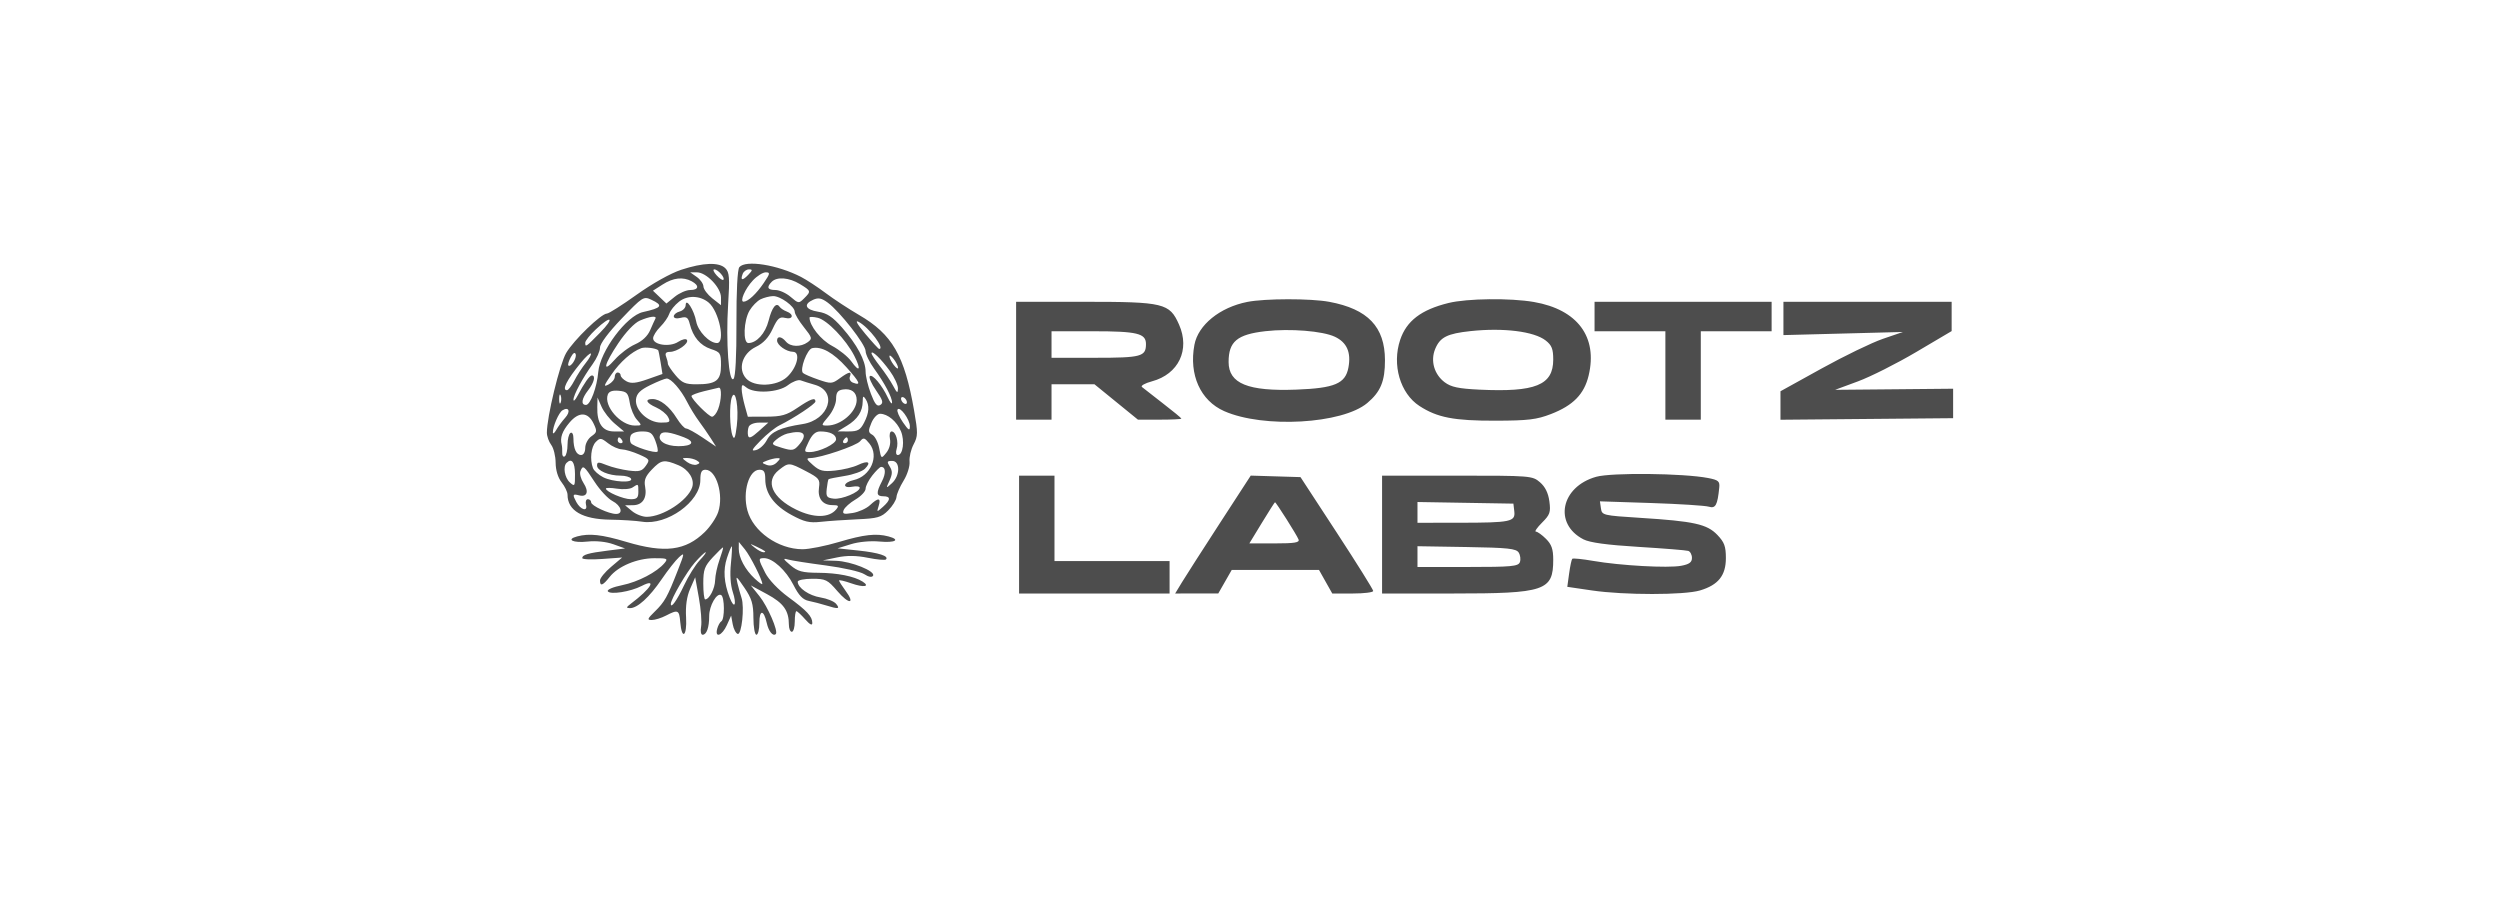 <svg width="256" height="92" viewBox="0 0 256 92" fill="none" xmlns="http://www.w3.org/2000/svg">
<path fill-rule="evenodd" clip-rule="evenodd" d="M69.743 27.63C68.678 27.981 66.797 29.033 65.21 30.167C63.718 31.233 62.342 32.107 62.152 32.108C61.558 32.113 58.739 34.838 57.976 36.144C57.309 37.286 56 42.695 56 44.306C56 44.671 56.2 45.233 56.444 45.556C56.688 45.877 56.892 46.7 56.897 47.383C56.903 48.156 57.135 48.914 57.511 49.392C57.843 49.813 58.115 50.384 58.115 50.659C58.115 52.292 59.641 53.178 62.516 53.215C63.669 53.23 65.13 53.324 65.762 53.423C68.297 53.82 71.715 51.372 71.715 49.157C71.715 48.352 71.84 48.102 72.246 48.102C73.354 48.102 74.125 50.672 73.544 52.429C73.353 53.005 72.736 53.927 72.171 54.478C70.206 56.397 68.08 56.666 64.159 55.495C61.622 54.736 60.353 54.595 59.101 54.929C57.921 55.245 58.679 55.621 60.164 55.457C61.029 55.361 62.066 55.469 62.8 55.729L64.008 56.16L62.223 56.383C60.22 56.633 59.626 56.809 59.626 57.152C59.626 57.281 60.544 57.32 61.666 57.239L63.706 57.091L62.573 58.05C61.95 58.577 61.44 59.202 61.44 59.439C61.44 60.073 61.729 59.967 62.43 59.077C63.291 57.985 65.234 57.169 66.992 57.161C68.321 57.155 68.424 57.202 68.054 57.648C67.279 58.58 65.337 59.594 63.699 59.923C62.779 60.107 62.138 60.381 62.24 60.546C62.473 60.922 64.556 60.596 65.702 60.004C67.325 59.166 66.66 60.267 64.613 61.809C64.117 62.182 64.096 62.266 64.496 62.274C65.26 62.289 66.487 61.175 67.757 59.314C68.397 58.375 69.198 57.358 69.537 57.055C70.116 56.536 70.108 56.617 69.405 58.413C68.337 61.143 68.063 61.633 67.057 62.615C66.279 63.374 66.238 63.49 66.746 63.489C67.069 63.487 67.722 63.284 68.198 63.036C69.427 62.396 69.551 62.452 69.657 63.693C69.816 65.584 70.364 65.167 70.255 63.238C70.187 62.047 70.323 61.092 70.671 60.295L71.188 59.115L71.567 61.227C71.775 62.389 71.877 63.713 71.792 64.169C71.707 64.631 71.775 64.999 71.947 64.999C72.359 64.999 72.621 64.254 72.621 63.08C72.621 62.024 73.403 60.662 73.851 60.938C74.208 61.159 74.221 63.4 73.867 63.619C73.72 63.709 73.529 64.056 73.441 64.391C73.182 65.38 73.942 65.093 74.427 64.018L74.869 63.038L75.029 63.918C75.118 64.402 75.347 64.85 75.537 64.914C75.942 65.048 76.251 62.175 75.934 61.227C75.823 60.895 75.634 60.217 75.514 59.719C75.317 58.903 75.386 58.947 76.219 60.171C76.982 61.292 77.144 61.832 77.149 63.264C77.152 64.218 77.29 64.999 77.457 64.999C77.623 64.999 77.759 64.448 77.759 63.774C77.759 62.404 78.211 62.414 78.514 63.792C78.703 64.652 79.16 65.209 79.444 64.925C79.718 64.652 78.612 62.096 77.763 61.039L76.884 59.945L78.551 60.846C80.23 61.754 80.781 62.524 80.781 63.963C80.781 64.367 80.917 64.697 81.083 64.697C81.249 64.697 81.385 64.222 81.385 63.641C81.385 63.06 81.46 62.585 81.551 62.585C81.642 62.585 82.045 62.959 82.448 63.415C82.93 63.962 83.179 64.091 83.179 63.792C83.179 63.125 82.642 62.546 80.707 61.127C79.696 60.385 78.719 59.358 78.365 58.667C77.634 57.235 77.627 57.154 78.241 57.154C79.123 57.154 80.486 58.396 81.245 59.891C81.802 60.989 82.207 61.411 82.823 61.535C83.279 61.626 84.069 61.832 84.58 61.992C85.852 62.392 86.055 62.359 85.614 61.828C85.406 61.578 84.688 61.286 84.02 61.179C82.846 60.992 81.687 60.191 81.687 59.568C81.687 59.402 82.357 59.266 83.175 59.266C84.546 59.266 84.746 59.364 85.742 60.525C86.938 61.921 87.616 61.886 86.577 60.482C86.215 59.992 85.918 59.525 85.918 59.443C85.918 59.36 86.483 59.492 87.174 59.735C88.447 60.184 89.142 60.073 88.327 59.553C87.475 59.008 85.754 58.666 83.803 58.654C82.147 58.643 81.696 58.52 80.932 57.873C80.185 57.24 80.14 57.137 80.676 57.291C81.034 57.394 82.779 57.669 84.554 57.901C86.329 58.134 88.103 58.535 88.496 58.792C88.946 59.086 89.281 59.147 89.399 58.956C89.684 58.496 87.157 57.475 85.616 57.427L84.256 57.385L85.715 57.081C86.731 56.87 87.686 56.881 88.863 57.117C89.792 57.303 90.627 57.381 90.72 57.289C91.063 56.946 89.981 56.595 87.906 56.375L85.767 56.149L87.127 55.728C87.929 55.479 89.138 55.366 90.073 55.454C91.669 55.603 92.247 55.269 90.98 54.93C89.724 54.595 88.458 54.736 85.918 55.495C84.53 55.91 82.84 56.246 82.163 56.242C79.67 56.229 77.115 54.422 76.532 52.261C76.02 50.364 76.693 48.102 77.769 48.102C78.237 48.102 78.363 48.31 78.364 49.083C78.366 50.534 79.274 51.767 81.051 52.733C82.354 53.441 82.879 53.564 84.048 53.435C84.827 53.349 86.517 53.233 87.804 53.176C89.863 53.086 90.239 52.978 90.95 52.267C91.395 51.824 91.777 51.206 91.8 50.895C91.823 50.584 92.151 49.83 92.529 49.219C92.912 48.601 93.182 47.738 93.138 47.275C93.094 46.817 93.28 46.023 93.552 45.509C93.999 44.662 94.004 44.338 93.604 42.039C92.626 36.41 91.374 34.235 87.966 32.253C86.923 31.646 85.388 30.64 84.556 30.016C83.725 29.393 82.588 28.649 82.032 28.361C79.61 27.111 76.342 26.593 75.707 27.359C75.515 27.59 75.401 29.822 75.412 33.108C75.423 36.487 75.312 38.597 75.112 38.797C74.629 39.279 74.318 35.004 74.559 31.193C74.734 28.432 74.693 27.886 74.276 27.47C73.631 26.826 72.011 26.883 69.743 27.63ZM73.379 28.19C73.68 28.523 73.993 28.73 74.073 28.65C74.276 28.447 73.522 27.585 73.142 27.585C72.97 27.585 73.077 27.858 73.379 28.19ZM76.05 28.051C75.788 28.733 76.023 28.768 76.625 28.138C77.073 27.67 77.083 27.585 76.692 27.585C76.437 27.585 76.148 27.794 76.05 28.051ZM71.345 28.357C71.715 28.615 72.024 29.056 72.033 29.337C72.043 29.618 72.451 30.164 72.94 30.55L73.83 31.252V30.451C73.83 29.454 72.326 27.887 71.368 27.887H70.674L71.345 28.357ZM77.094 28.717C76.293 29.57 75.713 30.912 76.152 30.894C76.608 30.877 77.45 30.092 78.203 28.985C78.866 28.009 78.889 27.887 78.41 27.887C78.114 27.887 77.522 28.26 77.094 28.717ZM67.852 29.134L66.861 29.768L67.55 30.424L68.239 31.081L69.094 30.389C69.563 30.009 70.277 29.697 70.68 29.697C71.56 29.697 71.636 29.235 70.828 28.803C69.935 28.325 68.945 28.436 67.852 29.134ZM79.028 28.852C78.468 29.412 78.595 29.697 79.404 29.697C79.81 29.697 80.512 30.015 80.964 30.403C81.761 31.087 81.802 31.092 82.341 30.553C83.071 29.825 83.06 29.788 81.914 29.09C80.805 28.416 79.568 28.314 79.028 28.852ZM63.656 32.626C62.301 34.041 61.44 35.195 61.44 35.594C61.44 35.953 61.105 36.707 60.696 37.271C59.684 38.667 58.719 40.452 58.722 40.924C58.723 41.139 58.903 40.974 59.121 40.559C59.828 39.22 60.371 38.447 60.606 38.447C61.018 38.447 60.834 39.185 60.231 39.956C59.551 40.823 59.456 41.465 60.006 41.465C60.455 41.465 61.127 39.659 61.262 38.092C61.444 35.966 64.159 32.326 65.838 31.956C67.793 31.523 67.956 31.276 66.676 30.683C65.903 30.325 65.787 30.4 63.656 32.626ZM69.537 30.888C69.092 31.238 68.642 31.796 68.536 32.129C68.43 32.462 68.014 33.063 67.611 33.465C67.209 33.867 66.879 34.395 66.879 34.638C66.879 35.325 68.584 35.571 69.444 35.007C69.849 34.743 70.249 34.655 70.344 34.809C70.567 35.169 69.331 36.033 68.593 36.033C68.198 36.033 68.08 36.179 68.207 36.511C68.308 36.773 68.39 37.102 68.39 37.242C68.39 37.382 68.742 37.913 69.173 38.424C69.832 39.206 70.168 39.352 71.308 39.352C73.342 39.352 73.83 38.975 73.83 37.404C73.83 36.165 73.764 36.059 72.797 35.74C71.703 35.379 70.967 34.507 70.632 33.175C70.464 32.506 70.305 32.398 69.712 32.546C69.279 32.655 68.995 32.593 68.995 32.39C68.995 32.205 69.267 31.983 69.599 31.897C69.932 31.81 70.208 31.517 70.213 31.246C70.229 30.431 71.069 31.737 71.292 32.923C71.481 33.93 72.636 35.128 73.418 35.128C74.305 35.128 73.634 31.867 72.564 30.981C71.682 30.252 70.398 30.212 69.537 30.888ZM77.886 30.646C77.54 30.814 77.03 31.334 76.752 31.803C76.146 32.828 76.064 35.128 76.634 35.128C77.476 35.128 78.377 34.133 78.702 32.843C79.05 31.463 79.491 30.907 79.832 31.416C79.939 31.573 80.263 31.79 80.554 31.897C81.334 32.185 81.202 32.756 80.401 32.555C79.828 32.411 79.624 32.59 79.117 33.681C78.698 34.582 78.171 35.145 77.391 35.526C76.001 36.204 75.522 37.782 76.41 38.761C77.228 39.664 79.541 39.579 80.591 38.607C81.638 37.639 82.013 36.038 81.196 36.024C80.512 36.012 79.572 35.344 79.572 34.869C79.572 34.386 80.032 34.441 80.478 34.977C80.94 35.532 81.994 35.563 82.706 35.043C83.2 34.682 83.173 34.576 82.311 33.493C81.802 32.853 81.385 32.155 81.385 31.941C81.385 31.375 79.9 30.297 79.153 30.321C78.802 30.332 78.231 30.478 77.886 30.646ZM83.272 30.694C82.235 31.156 82.463 31.711 83.776 31.921C84.688 32.066 85.249 32.438 86.225 33.544C87.758 35.279 88.638 36.926 88.638 38.058C88.638 38.521 88.881 39.537 89.177 40.316C89.586 41.391 89.818 41.669 90.14 41.47C90.486 41.257 90.406 40.979 89.707 39.973C89.236 39.294 88.948 38.641 89.067 38.522C89.326 38.264 90.322 39.445 90.912 40.71C91.144 41.208 91.339 41.439 91.346 41.223C91.362 40.7 90.586 39.231 89.513 37.752C89.032 37.089 88.638 36.278 88.638 35.951C88.638 35.279 86.007 31.91 84.767 30.994C84.129 30.523 83.803 30.457 83.272 30.694ZM127.726 30.916C124.912 31.473 122.691 33.272 122.309 35.305C121.732 38.375 122.922 41.024 125.362 42.102C129.38 43.876 137.453 43.418 140.009 41.27C141.376 40.122 141.826 39.03 141.821 36.878C141.812 33.467 140.073 31.646 136.118 30.907C134.224 30.553 129.542 30.558 127.726 30.916ZM148.323 31.027C145.528 31.716 144.029 32.859 143.379 34.796C142.521 37.353 143.376 40.288 145.353 41.573C147.182 42.762 148.886 43.09 153.158 43.079C156.483 43.07 157.354 42.965 158.822 42.397C161.088 41.519 162.217 40.367 162.674 38.465C163.625 34.506 161.544 31.701 157.079 30.925C154.659 30.504 150.232 30.556 148.323 31.027ZM104.05 36.939V42.973H105.864H107.677V41.163V39.352H109.876H112.076L114.301 41.163L116.525 42.973H118.75C119.973 42.973 120.974 42.925 120.974 42.867C120.974 42.808 120.124 42.106 119.085 41.308C118.046 40.509 117.077 39.752 116.931 39.626C116.785 39.499 117.249 39.239 117.961 39.048C120.685 38.316 121.878 35.819 120.735 33.241C119.76 31.04 119.197 30.904 111.031 30.904H104.05V36.939ZM163.282 32.413V33.921H166.909H170.535V38.447V42.973H172.348H174.162V38.447V33.921H177.788H181.414V32.413V30.904H172.348H163.282V32.413ZM182.623 32.609V34.314L188.743 34.154L194.863 33.994L192.809 34.697C191.679 35.083 188.857 36.45 186.538 37.732L182.321 40.065V41.524V42.982L191.161 42.902L200 42.822V41.314V39.805L193.956 39.862L187.912 39.918L190.254 39.053C191.542 38.577 194.228 37.224 196.222 36.046L199.849 33.903V32.404V30.904H191.236H182.623V32.609ZM65.514 32.833C64.969 33.07 64.086 33.997 63.323 35.132C61.835 37.343 61.626 38.34 62.97 36.811C63.48 36.232 64.408 35.533 65.033 35.258C65.762 34.936 66.314 34.419 66.576 33.811C66.8 33.291 67.04 32.764 67.108 32.639C67.296 32.296 66.535 32.389 65.514 32.833ZM82.896 32.521C82.896 33.353 84.058 34.812 85.205 35.419C85.946 35.812 86.833 36.526 87.175 37.006C88.025 38.197 88.208 37.859 87.482 36.44C86.629 34.77 84.695 32.761 83.727 32.538C83.27 32.433 82.896 32.425 82.896 32.521ZM61.008 33.731C60.414 34.29 59.929 34.901 59.929 35.088C59.929 35.59 59.984 35.554 61.44 34.072C62.982 32.503 62.618 32.215 61.008 33.731ZM88.599 34.177C89.316 35.032 89.958 35.732 90.026 35.732C90.654 35.732 88.987 33.526 87.934 32.963C87.523 32.743 87.76 33.176 88.599 34.177ZM129.587 33.913C126.681 34.243 125.809 34.972 125.809 37.069C125.809 39.278 127.793 40.085 132.756 39.897C136.662 39.749 137.77 39.281 138.077 37.646C138.371 36.083 137.922 35.061 136.687 34.482C135.43 33.893 132.11 33.627 129.587 33.913ZM150.59 33.904C148.192 34.16 147.463 34.528 146.964 35.73C146.459 36.947 146.86 38.343 147.947 39.153C148.594 39.636 149.364 39.798 151.482 39.899C157.238 40.174 159.051 39.437 159.051 36.823C159.051 35.736 158.902 35.356 158.282 34.869C157.093 33.936 153.964 33.543 150.59 33.904ZM107.677 35.279V36.637H112.149C116.879 36.637 117.347 36.51 117.347 35.229C117.347 34.138 116.451 33.921 111.928 33.921H107.677V35.279ZM65.671 35.651C64.677 36.017 63.51 37.046 62.615 38.346C61.815 39.505 61.77 39.66 62.312 39.371C62.663 39.183 62.951 38.83 62.951 38.587C62.951 38.344 63.087 38.145 63.253 38.145C63.419 38.145 63.555 38.276 63.555 38.437C63.555 38.597 63.828 38.874 64.162 39.052C64.621 39.297 65.139 39.245 66.302 38.836L67.836 38.296L67.646 37.101C67.541 36.443 67.428 35.883 67.394 35.856C67.13 35.645 66.038 35.515 65.671 35.651ZM83.169 35.651C82.643 35.768 81.869 37.848 82.224 38.192C82.344 38.309 83.055 38.616 83.803 38.874C85.089 39.317 85.207 39.31 85.982 38.744C86.949 38.037 87.252 37.987 87.027 38.573C86.937 38.808 87.078 39.083 87.34 39.184C88.218 39.52 88.061 39.146 86.68 37.613C85.333 36.117 84.122 35.44 83.169 35.651ZM58.444 36.588C58.236 36.975 58.126 37.352 58.199 37.424C58.436 37.661 59.083 36.668 58.95 36.271C58.868 36.026 58.683 36.143 58.444 36.588ZM59.464 37.161C58.023 38.93 57.507 39.956 58.059 39.956C58.195 39.956 58.533 39.515 58.811 38.975C59.089 38.436 59.615 37.623 59.98 37.17C60.345 36.716 60.58 36.281 60.502 36.203C60.424 36.125 59.957 36.556 59.464 37.161ZM89.242 36.179C89.242 36.3 89.631 36.894 90.106 37.499C90.582 38.103 91.188 39.005 91.454 39.503C91.864 40.27 91.94 40.311 91.95 39.775C91.957 39.426 91.577 38.612 91.106 37.965C90.208 36.73 89.242 35.805 89.242 36.179ZM91.075 36.486C91.075 36.652 91.274 37.051 91.519 37.373C91.763 37.696 91.962 37.823 91.962 37.657C91.962 37.491 91.763 37.092 91.519 36.77C91.274 36.448 91.075 36.32 91.075 36.486ZM66.577 39.44C65.561 39.938 65.194 40.303 65.127 40.881C64.996 42.001 66.358 43.275 67.687 43.275C68.604 43.275 68.681 43.213 68.405 42.698C68.235 42.381 67.686 41.941 67.186 41.719C66.171 41.271 65.992 40.861 66.812 40.861C67.594 40.861 68.55 41.616 69.297 42.822C69.657 43.403 70.09 43.878 70.26 43.878C70.43 43.878 71.19 44.296 71.948 44.807L73.326 45.736L72.783 44.882C72.484 44.413 71.937 43.622 71.568 43.124C71.199 42.626 70.657 41.744 70.364 41.163C69.728 39.902 68.713 38.744 68.262 38.761C68.083 38.768 67.325 39.074 66.577 39.44ZM80.683 39.444C79.704 40.203 77.221 40.335 76.419 39.671C76.018 39.338 75.946 39.365 75.947 39.844C75.948 40.154 76.091 40.918 76.264 41.54L76.578 42.671L78.453 42.666C80.029 42.661 80.539 42.517 81.657 41.761C83.019 40.839 83.501 40.67 83.501 41.112C83.501 41.364 81.329 42.806 79.822 43.554C79.379 43.774 78.508 44.473 77.889 45.107C76.963 46.053 76.88 46.228 77.423 46.086C77.787 45.991 78.281 45.535 78.521 45.072C78.972 44.202 79.923 43.774 82.183 43.426C84.907 43.006 85.82 40.089 83.442 39.404C82.892 39.246 82.239 39.041 81.99 38.949C81.74 38.857 81.152 39.08 80.683 39.444ZM72.092 40.059C71.386 40.232 70.808 40.453 70.808 40.55C70.808 40.881 72.586 42.671 72.914 42.671C73.094 42.671 73.373 42.323 73.535 41.897C73.884 40.982 73.926 39.635 73.603 39.699C73.479 39.724 72.799 39.886 72.092 40.059ZM86.296 39.887C85.775 39.972 85.616 40.2 85.616 40.859C85.616 41.345 85.275 42.124 84.834 42.648C84.067 43.558 84.064 43.577 84.702 43.577C86.098 43.577 87.712 42.186 87.725 40.973C87.733 40.167 87.177 39.744 86.296 39.887ZM62.242 40.395C61.792 41.565 63.538 43.577 65.003 43.577C65.746 43.577 65.751 43.562 65.216 42.972C64.915 42.64 64.587 41.859 64.486 41.237C64.325 40.24 64.193 40.096 63.364 40.015C62.728 39.953 62.365 40.076 62.242 40.395ZM57.257 40.861C57.257 41.276 57.325 41.446 57.409 41.238C57.493 41.031 57.493 40.691 57.409 40.484C57.325 40.277 57.257 40.446 57.257 40.861ZM74.945 40.671C74.671 41.382 74.716 43.867 75.016 44.633C75.192 45.083 75.302 44.816 75.451 43.577C75.67 41.748 75.315 39.708 74.945 40.671ZM88.34 41.107C88.334 42.133 87.817 42.93 86.73 43.592L85.767 44.178L86.892 44.179C87.834 44.18 88.093 44.034 88.479 43.29C89.008 42.269 89.057 41.509 88.638 40.861C88.403 40.497 88.344 40.545 88.34 41.107ZM92.264 40.825C92.264 40.991 92.4 41.211 92.567 41.314C92.733 41.416 92.869 41.364 92.869 41.198C92.869 41.032 92.733 40.813 92.567 40.71C92.4 40.608 92.264 40.66 92.264 40.825ZM61.162 41.677C61.12 43.342 61.691 44.18 62.871 44.18H63.904L62.959 43.386C62.439 42.949 61.827 42.168 61.6 41.651L61.187 40.71L61.162 41.677ZM57.591 42.018C57.222 42.246 56.598 43.686 56.614 44.275C56.619 44.472 56.773 44.361 56.957 44.029C57.141 43.697 57.555 43.135 57.877 42.779C58.457 42.139 58.257 41.608 57.591 42.018ZM91.905 41.944C91.82 42.095 92.071 42.68 92.461 43.244C93.041 44.081 93.171 44.157 93.171 43.655C93.171 42.941 92.132 41.536 91.905 41.944ZM58.307 43.282C57.562 44.166 57.332 44.823 57.518 45.538C57.561 45.704 57.585 46.08 57.572 46.374C57.559 46.668 57.675 46.83 57.832 46.733C57.988 46.637 58.115 46.099 58.115 45.538C58.115 44.977 58.251 44.433 58.418 44.331C58.588 44.226 58.72 44.47 58.72 44.892C58.72 45.95 59.018 46.594 59.508 46.594C59.753 46.594 59.929 46.285 59.929 45.857C59.929 45.45 60.213 44.921 60.562 44.676C61.139 44.273 61.159 44.156 60.786 43.377C60.208 42.168 59.276 42.133 58.307 43.282ZM89.228 43.31C88.889 44.125 88.903 44.286 89.33 44.525C89.601 44.676 89.916 45.296 90.03 45.902C90.236 46.999 90.239 47.001 90.758 46.361C91.075 45.97 91.222 45.416 91.132 44.949C91.05 44.52 91.125 44.18 91.302 44.18C91.74 44.18 92.043 45.26 91.811 45.99C91.703 46.332 91.757 46.594 91.936 46.594C92.465 46.594 92.659 45.13 92.257 44.162C91.842 43.161 90.898 42.37 90.118 42.37C89.843 42.37 89.442 42.793 89.228 43.31ZM76.666 43.71C76.574 43.949 76.544 44.347 76.6 44.595C76.677 44.937 76.939 44.832 77.688 44.16L78.675 43.275H77.754C77.231 43.275 76.761 43.463 76.666 43.71ZM64.576 44.618C64.484 44.859 64.494 45.195 64.599 45.364C64.819 45.719 67.114 46.46 67.329 46.245C67.409 46.166 67.31 45.669 67.11 45.141C66.803 44.327 66.593 44.18 65.746 44.18C65.15 44.18 64.677 44.357 64.576 44.618ZM67.642 44.471C67.248 45.107 68.129 45.689 69.485 45.689C70.949 45.689 71.229 45.23 70.039 44.778C68.584 44.226 67.852 44.132 67.642 44.471ZM80.63 44.397C80.297 44.478 79.779 44.762 79.477 45.029C78.958 45.489 78.99 45.533 80.082 45.862C81.104 46.17 81.294 46.142 81.763 45.614C82.792 44.456 82.348 43.979 80.63 44.397ZM82.806 45.236C82.317 46.26 82.32 46.292 82.911 46.292C83.89 46.292 85.616 45.456 85.616 44.982C85.616 44.49 84.985 44.18 83.985 44.18C83.511 44.18 83.16 44.495 82.806 45.236ZM61.011 45.255C60.524 45.74 60.382 47.056 60.721 47.938C60.824 48.207 61.293 48.625 61.764 48.868C62.736 49.37 64.903 49.476 64.613 49.008C64.51 48.842 64.035 48.706 63.557 48.706C62.33 48.706 61.138 48.197 61.138 47.673C61.138 47.291 61.276 47.284 62.12 47.626C62.66 47.844 63.681 48.096 64.389 48.185C65.471 48.322 65.749 48.244 66.133 47.697C66.569 47.077 66.537 47.023 65.451 46.541C64.824 46.263 64.023 46.025 63.671 46.013C63.32 46 62.685 45.718 62.26 45.384C61.557 44.831 61.446 44.82 61.011 45.255ZM63.253 45.085C63.253 45.251 63.397 45.387 63.573 45.387C63.749 45.387 63.809 45.251 63.706 45.085C63.603 44.919 63.46 44.783 63.386 44.783C63.313 44.783 63.253 44.919 63.253 45.085ZM86.371 45.085C86.269 45.251 86.329 45.387 86.505 45.387C86.681 45.387 86.825 45.251 86.825 45.085C86.825 44.919 86.765 44.783 86.692 44.783C86.618 44.783 86.474 44.919 86.371 45.085ZM88.079 45.181C87.694 45.644 84.032 46.887 83 46.905C82.527 46.913 82.565 47.022 83.251 47.625C83.931 48.223 84.289 48.312 85.517 48.185C86.32 48.103 87.372 47.847 87.856 47.615C88.895 47.118 89.256 47.313 88.568 48C88.299 48.268 87.373 48.598 86.508 48.735C85.643 48.871 84.895 49.024 84.845 49.073C84.796 49.123 84.711 49.569 84.657 50.066C84.571 50.851 84.664 50.981 85.369 51.062C86.206 51.159 88.034 50.393 88.034 49.947C88.034 49.808 87.694 49.76 87.278 49.839C86.216 50.042 86.33 49.4 87.398 49.165C89.155 48.78 90.062 46.696 89.028 45.42C88.529 44.806 88.415 44.777 88.079 45.181ZM70.36 47.315C70.676 47.545 71.121 47.662 71.35 47.574C71.694 47.442 71.696 47.371 71.362 47.16C71.14 47.02 70.695 46.903 70.373 46.9C69.798 46.895 69.798 46.904 70.36 47.315ZM78.536 47.166C77.975 47.385 77.975 47.401 78.514 47.608C78.862 47.741 79.251 47.647 79.539 47.359C79.936 46.963 79.939 46.898 79.561 46.917C79.318 46.928 78.857 47.04 78.536 47.166ZM58.015 47.398C57.628 47.785 57.818 48.918 58.35 49.399C58.856 49.856 58.886 49.808 58.879 48.541C58.871 47.311 58.541 46.873 58.015 47.398ZM66.746 48.084C66.092 48.765 65.933 49.167 66.057 49.816C66.281 50.985 65.809 51.721 64.829 51.733L64.008 51.743L64.722 52.337C65.114 52.663 65.794 52.927 66.233 52.923C67.884 52.91 70.403 51.275 70.874 49.913C71.158 49.092 70.532 48.083 69.463 47.636C68.001 47.026 67.716 47.073 66.746 48.084ZM91.112 47.778C91.397 48.234 91.392 48.542 91.089 49.206C90.704 50.051 90.704 50.051 91.332 49.483C92.18 48.718 92.195 47.197 91.355 47.197C90.832 47.197 90.798 47.277 91.112 47.778ZM79.764 48.124C78.308 49.268 79.049 50.974 81.529 52.185C83.315 53.058 84.888 53.051 85.623 52.168C85.931 51.796 85.868 51.723 85.237 51.723C84.232 51.723 83.703 51.027 83.866 49.919C83.987 49.098 83.867 48.946 82.546 48.257C80.792 47.341 80.763 47.34 79.764 48.124ZM59.433 48.256C59.336 48.506 59.482 49.053 59.757 49.471C60.334 50.35 60.115 50.937 59.29 50.722C58.64 50.552 58.603 50.641 59.014 51.406C59.444 52.208 60.202 52.432 60.01 51.7C59.926 51.381 60.01 51.12 60.196 51.12C60.381 51.12 60.533 51.262 60.533 51.437C60.533 51.783 62.348 52.628 63.092 52.628C63.858 52.628 63.614 51.769 62.717 51.306C62.257 51.068 61.431 50.182 60.883 49.337C59.793 47.659 59.691 47.583 59.433 48.256ZM89.318 48.695C88.944 49.168 88.638 49.776 88.638 50.046C88.638 50.316 88.174 50.81 87.607 51.144C87.04 51.478 86.493 51.967 86.392 52.23C86.238 52.632 86.387 52.68 87.315 52.53C87.924 52.431 88.718 52.073 89.079 51.735C89.933 50.934 90.241 50.955 89.978 51.798C89.768 52.471 89.772 52.472 90.411 51.903C91.218 51.183 91.231 50.818 90.451 50.818C89.725 50.818 89.695 50.478 90.312 49.285C90.745 48.45 90.697 47.778 90.207 47.817C90.092 47.827 89.692 48.221 89.318 48.695ZM163.444 48.825C159.83 49.846 159.06 53.637 162.142 55.228C162.79 55.563 164.535 55.802 167.79 56.001C170.38 56.16 172.67 56.344 172.877 56.411C173.085 56.477 173.255 56.801 173.255 57.131C173.255 57.582 172.981 57.781 172.149 57.937C170.806 58.189 165.907 57.916 163.148 57.437C162.04 57.244 161.074 57.146 161.001 57.22C160.927 57.293 160.783 57.969 160.679 58.722L160.491 60.091L163.02 60.463C166.312 60.947 172.463 60.946 174.083 60.461C175.955 59.901 176.73 58.931 176.73 57.15C176.73 55.945 176.575 55.523 175.854 54.772C174.795 53.669 173.468 53.375 167.966 53.028C164.137 52.785 164.035 52.761 163.936 52.058L163.833 51.337L169.073 51.509C171.955 51.604 174.612 51.773 174.979 51.885C175.674 52.097 175.872 51.735 176.052 49.926C176.116 49.283 175.966 49.154 174.917 48.95C172.398 48.46 165.019 48.38 163.444 48.825ZM104.353 54.74V60.775H112.059H119.765V59.115V57.456H113.872H107.979V53.081V48.706H106.166H104.353V54.74ZM124.902 53.59C123.157 56.278 121.416 58.994 121.032 59.626L120.335 60.775L122.543 60.772L124.751 60.77L125.44 59.566L126.129 58.361H130.598H135.066L135.745 59.568L136.425 60.775H138.521C139.674 60.775 140.617 60.658 140.617 60.515C140.617 60.372 138.942 57.691 136.894 54.556L133.171 48.857L130.623 48.779L128.076 48.702L124.902 53.59ZM141.524 54.74V60.775H148.77C158.226 60.775 159.051 60.497 159.051 57.311C159.051 56.236 158.883 55.751 158.31 55.179C157.902 54.772 157.436 54.439 157.275 54.439C157.114 54.439 157.397 54.025 157.904 53.519C158.72 52.704 158.805 52.455 158.655 51.332C158.54 50.479 158.226 49.843 157.693 49.385C156.918 48.719 156.753 48.706 149.213 48.706H141.524V54.74ZM64.764 49.921C64.515 50.086 63.801 50.14 63.177 50.04C62.554 49.941 62.044 49.936 62.044 50.029C62.044 50.355 63.834 51.12 64.598 51.12C65.218 51.12 65.368 50.973 65.368 50.365C65.368 49.509 65.376 49.515 64.764 49.921ZM129.214 53.542L127.934 55.645H130.53C132.565 55.645 133.093 55.559 132.972 55.245C132.799 54.794 130.662 51.416 130.559 51.43C130.523 51.435 129.917 52.386 129.214 53.542ZM145.15 52.47V53.533L149.456 53.529C154.712 53.524 155.187 53.425 155.064 52.362L154.972 51.572L150.061 51.489L145.15 51.406V52.47ZM75.65 56.189C75.641 57.096 76.299 58.331 77.277 59.243C77.708 59.646 78.061 59.894 78.061 59.796C78.061 59.371 76.834 56.938 76.272 56.249L75.656 55.495L75.65 56.189ZM77.287 56.081C77.61 56.34 78.007 56.551 78.169 56.551C78.553 56.551 78.382 56.411 77.457 55.971C76.744 55.633 76.734 55.639 77.287 56.081ZM72.999 57.056C72.143 57.98 72.017 58.325 72.017 59.747C72.017 60.644 72.104 61.378 72.21 61.378C72.633 61.378 73.208 60.272 73.229 59.417C73.242 58.919 73.444 57.974 73.679 57.316C73.913 56.659 74.077 56.093 74.043 56.059C74.009 56.025 73.539 56.474 72.999 57.056ZM74.441 57.136C74.037 58.357 74.126 59.662 74.719 61.194C75.203 62.447 75.472 61.935 75.031 60.599C74.803 59.91 74.731 58.798 74.845 57.713C74.946 56.742 74.985 55.947 74.931 55.947C74.877 55.947 74.656 56.482 74.441 57.136ZM145.15 56.996V58.059H150.297C154.783 58.059 155.468 57.996 155.634 57.566C155.738 57.294 155.685 56.853 155.516 56.585C155.257 56.175 154.42 56.085 150.179 56.016L145.15 55.933V56.996ZM71.141 57.618C70.314 58.559 68.692 61.353 68.692 61.839C68.692 62.362 69.317 61.487 70.04 59.951C70.491 58.993 71.213 57.837 71.646 57.38C72.078 56.924 72.353 56.551 72.256 56.551C72.159 56.551 71.657 57.031 71.141 57.618Z" fill="#4D4D4D"/>
</svg>
